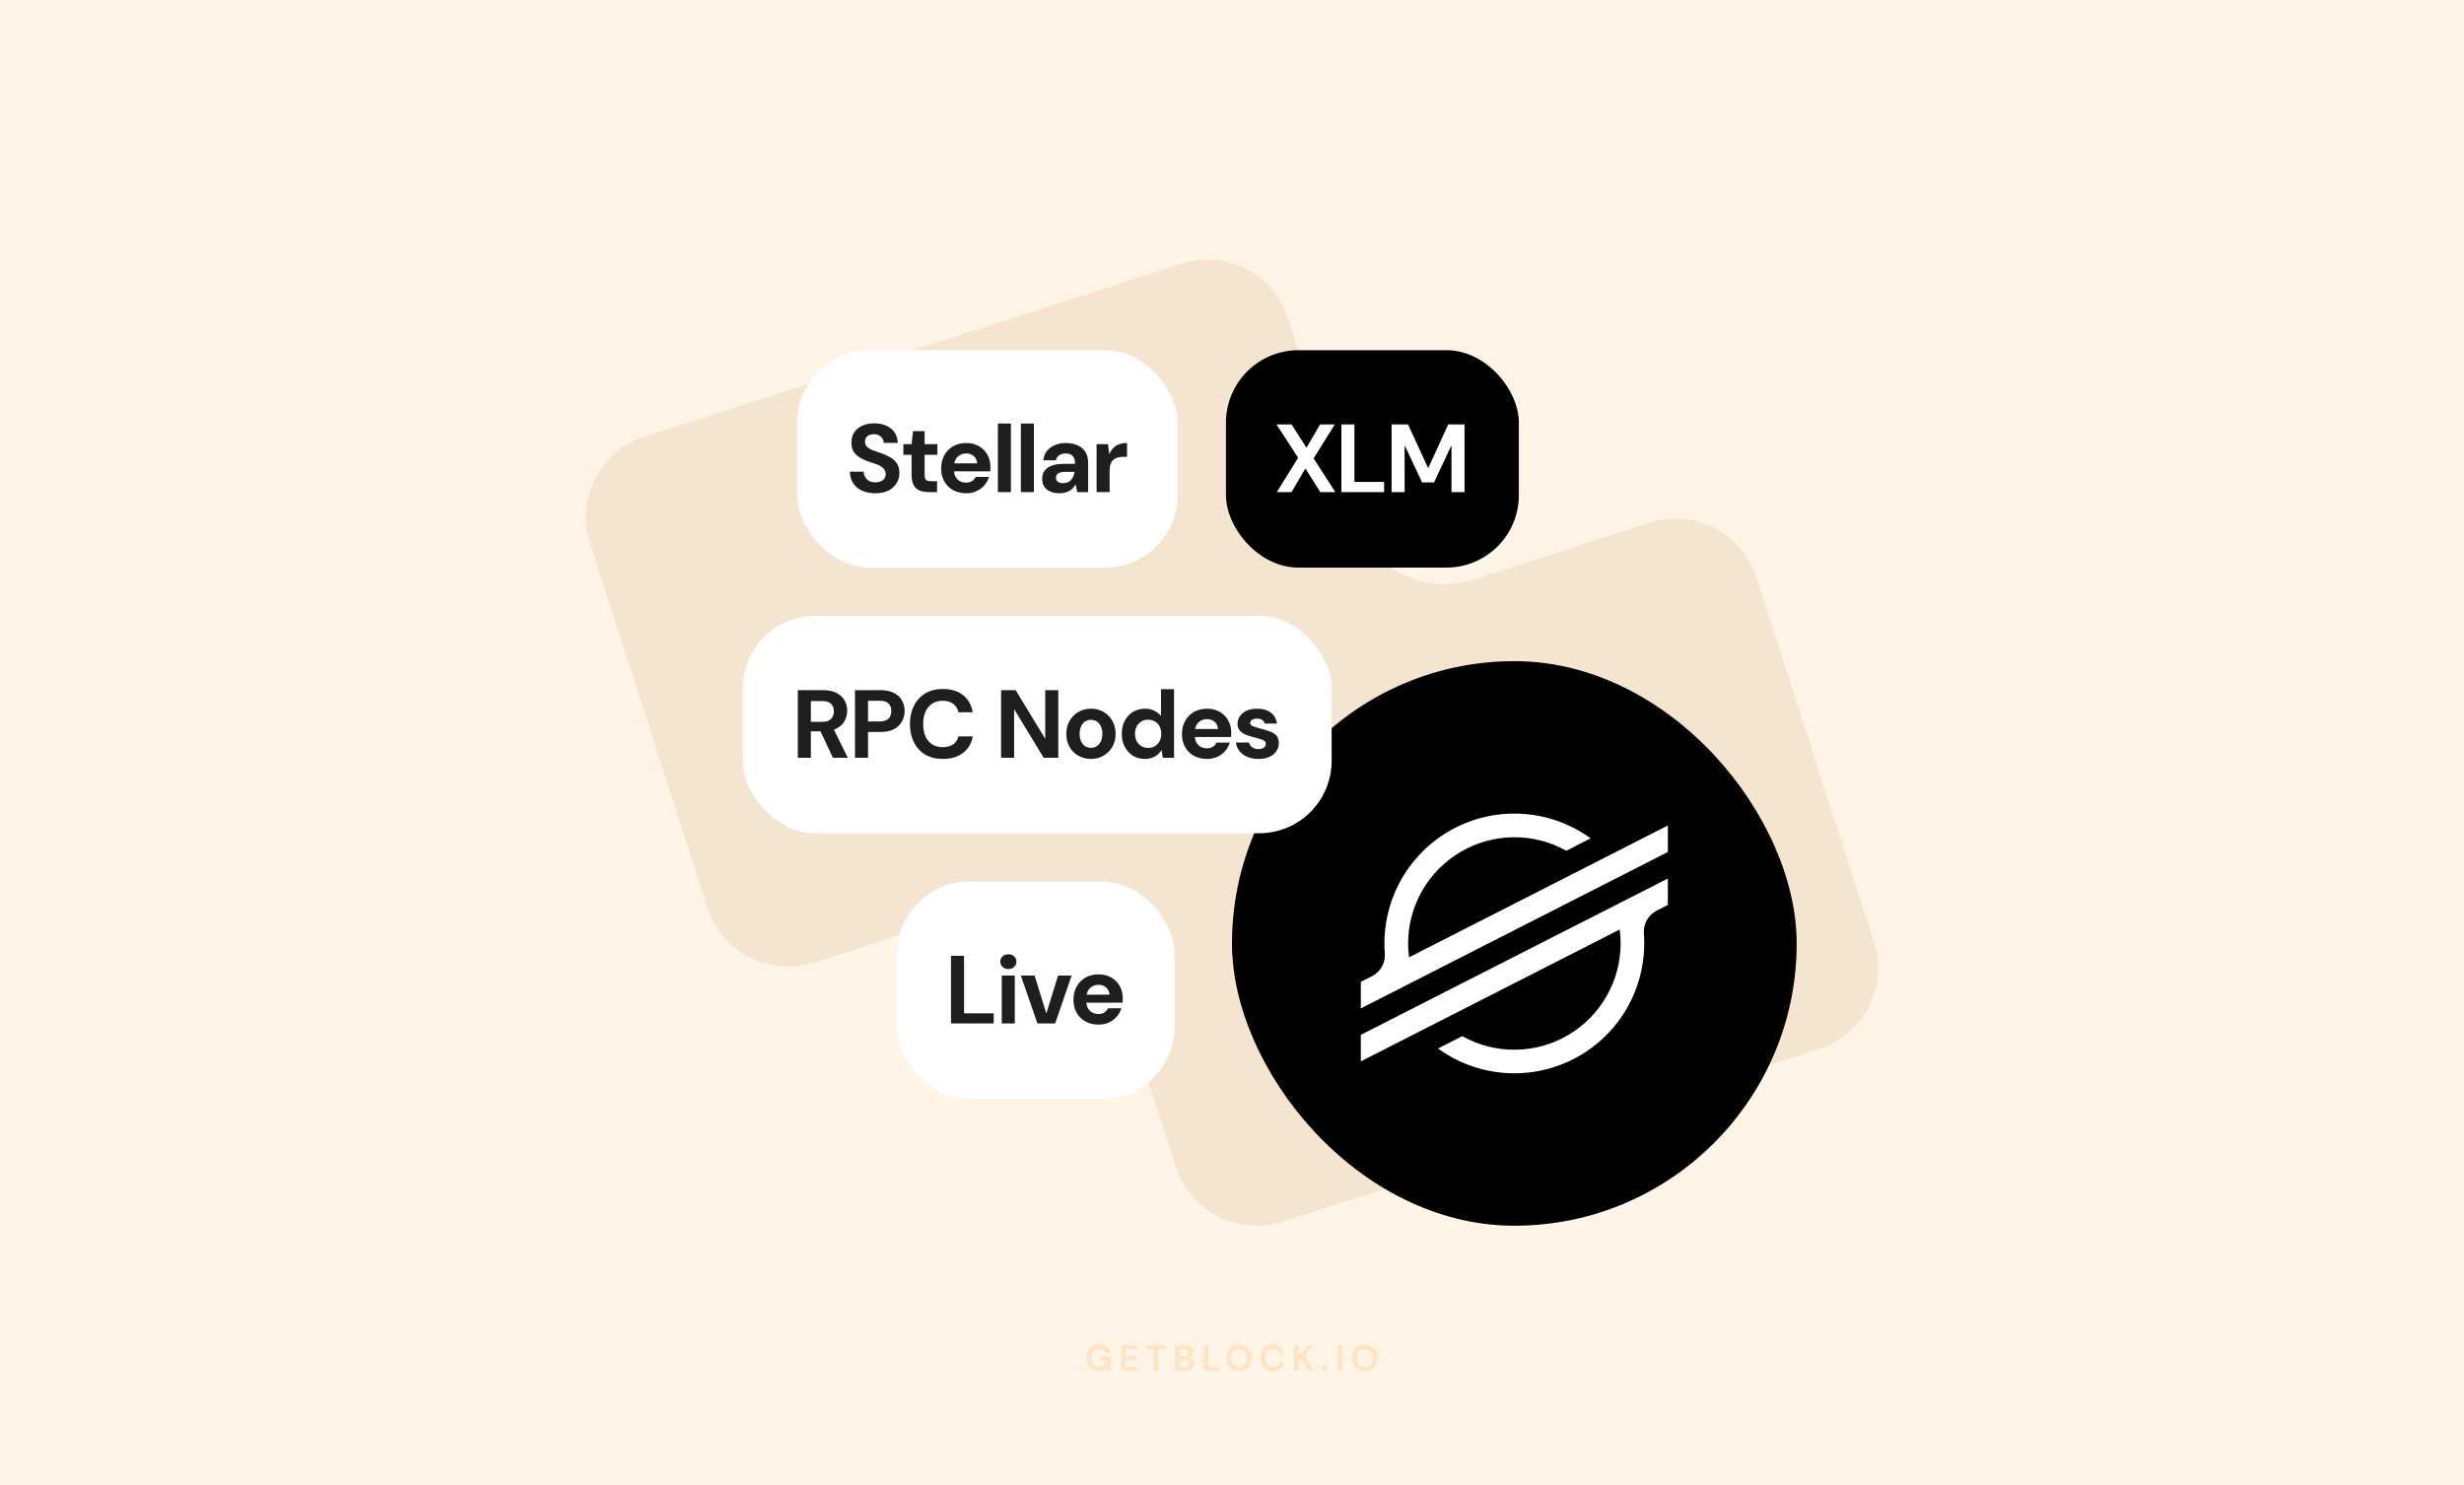 <svg width="816" height="492" viewBox="0 0 816 492" fill="none" xmlns="http://www.w3.org/2000/svg">
<rect width="816" height="492" fill="#FFF4E6"/>
<path fill-rule="evenodd" clip-rule="evenodd" d="M213.446 144.638C198.706 149.386 190.608 165.176 195.36 179.905L234.344 300.753C239.096 315.482 254.896 323.574 269.636 318.826L327.928 300.048C344.745 294.631 362.77 303.868 368.194 320.683L389.448 386.568C394.199 401.298 410 409.389 424.74 404.641L602.554 347.362C617.294 342.614 625.392 326.824 620.64 312.095L581.656 191.247C576.904 176.518 561.104 168.426 546.364 173.174L488.072 191.952C471.255 197.369 453.23 188.132 447.806 171.317L426.552 105.432C421.801 90.702 406 82.611 391.26 87.359L213.446 144.638Z" fill="#F4E4D0"/>
<path opacity="0.16" d="M363.747 454.144C362.955 454.144 362.263 453.964 361.671 453.604C361.079 453.244 360.619 452.744 360.291 452.104C359.963 451.456 359.799 450.704 359.799 449.848C359.799 448.984 359.967 448.224 360.303 447.568C360.647 446.904 361.131 446.388 361.755 446.02C362.387 445.644 363.135 445.456 363.999 445.456C364.983 445.456 365.799 445.692 366.447 446.164C367.095 446.636 367.515 447.288 367.707 448.12H365.991C365.863 447.728 365.631 447.424 365.295 447.208C364.959 446.984 364.527 446.872 363.999 446.872C363.159 446.872 362.511 447.14 362.055 447.676C361.599 448.204 361.371 448.932 361.371 449.86C361.371 450.788 361.595 451.508 362.043 452.02C362.499 452.524 363.115 452.776 363.891 452.776C364.651 452.776 365.223 452.572 365.607 452.164C365.999 451.748 366.235 451.204 366.315 450.532H364.191V449.38H367.863V454H366.447L366.327 452.896C366.055 453.296 365.715 453.604 365.307 453.82C364.899 454.036 364.379 454.144 363.747 454.144ZM371.277 454V445.6H376.761V446.836H372.813V449.14H376.401V450.34H372.813V452.764H376.761V454H371.277ZM382.09 454V446.836H379.642V445.6H386.086V446.836H383.626V454H382.09ZM389.144 454V445.6H392.516C393.388 445.6 394.052 445.804 394.508 446.212C394.972 446.612 395.204 447.128 395.204 447.76C395.204 448.288 395.06 448.712 394.772 449.032C394.492 449.344 394.148 449.556 393.74 449.668C394.22 449.764 394.616 450.004 394.928 450.388C395.24 450.764 395.396 451.204 395.396 451.708C395.396 452.372 395.156 452.92 394.676 453.352C394.196 453.784 393.516 454 392.636 454H389.144ZM390.68 449.128H392.288C392.72 449.128 393.052 449.028 393.284 448.828C393.516 448.628 393.632 448.344 393.632 447.976C393.632 447.624 393.516 447.348 393.284 447.148C393.06 446.94 392.72 446.836 392.264 446.836H390.68V449.128ZM390.68 452.752H392.396C392.852 452.752 393.204 452.648 393.452 452.44C393.708 452.224 393.836 451.924 393.836 451.54C393.836 451.148 393.704 450.84 393.44 450.616C393.176 450.392 392.82 450.28 392.372 450.28H390.68V452.752ZM398.634 454V445.6H400.17V452.8H403.89V454H398.634ZM410.338 454.144C409.498 454.144 408.762 453.96 408.13 453.592C407.506 453.224 407.014 452.716 406.654 452.068C406.302 451.412 406.126 450.656 406.126 449.8C406.126 448.944 406.302 448.192 406.654 447.544C407.014 446.888 407.506 446.376 408.13 446.008C408.762 445.64 409.498 445.456 410.338 445.456C411.17 445.456 411.902 445.64 412.534 446.008C413.166 446.376 413.658 446.888 414.01 447.544C414.362 448.192 414.538 448.944 414.538 449.8C414.538 450.656 414.362 451.412 414.01 452.068C413.658 452.716 413.166 453.224 412.534 453.592C411.902 453.96 411.17 454.144 410.338 454.144ZM410.338 452.764C411.138 452.764 411.774 452.5 412.246 451.972C412.726 451.444 412.966 450.72 412.966 449.8C412.966 448.88 412.726 448.156 412.246 447.628C411.774 447.1 411.138 446.836 410.338 446.836C409.538 446.836 408.898 447.1 408.418 447.628C407.938 448.156 407.698 448.88 407.698 449.8C407.698 450.72 407.938 451.444 408.418 451.972C408.898 452.5 409.538 452.764 410.338 452.764ZM421.618 454.144C420.77 454.144 420.042 453.964 419.434 453.604C418.826 453.236 418.358 452.728 418.03 452.08C417.702 451.424 417.538 450.668 417.538 449.812C417.538 448.956 417.702 448.2 418.03 447.544C418.358 446.888 418.826 446.376 419.434 446.008C420.042 445.64 420.77 445.456 421.618 445.456C422.626 445.456 423.45 445.708 424.09 446.212C424.738 446.708 425.142 447.408 425.302 448.312H423.61C423.506 447.856 423.282 447.5 422.938 447.244C422.602 446.98 422.154 446.848 421.594 446.848C420.818 446.848 420.21 447.112 419.77 447.64C419.33 448.168 419.11 448.892 419.11 449.812C419.11 450.732 419.33 451.456 419.77 451.984C420.21 452.504 420.818 452.764 421.594 452.764C422.154 452.764 422.602 452.644 422.938 452.404C423.282 452.156 423.506 451.816 423.61 451.384H425.302C425.142 452.248 424.738 452.924 424.09 453.412C423.45 453.9 422.626 454.144 421.618 454.144ZM428.582 454V445.6H430.118V448.996L433.226 445.6H435.122L432.026 448.936L435.206 454H433.322L430.922 450.112L430.118 450.988V454H428.582ZM438.802 454.084C438.522 454.084 438.29 453.996 438.106 453.82C437.93 453.644 437.842 453.432 437.842 453.184C437.842 452.928 437.93 452.712 438.106 452.536C438.29 452.36 438.522 452.272 438.802 452.272C439.082 452.272 439.31 452.36 439.486 452.536C439.67 452.712 439.762 452.928 439.762 453.184C439.762 453.432 439.67 453.644 439.486 453.82C439.31 453.996 439.082 454.084 438.802 454.084ZM442.98 454V445.6H444.516V454H442.98ZM452 454.144C451.16 454.144 450.424 453.96 449.792 453.592C449.168 453.224 448.676 452.716 448.316 452.068C447.964 451.412 447.788 450.656 447.788 449.8C447.788 448.944 447.964 448.192 448.316 447.544C448.676 446.888 449.168 446.376 449.792 446.008C450.424 445.64 451.16 445.456 452 445.456C452.832 445.456 453.564 445.64 454.196 446.008C454.828 446.376 455.32 446.888 455.672 447.544C456.024 448.192 456.2 448.944 456.2 449.8C456.2 450.656 456.024 451.412 455.672 452.068C455.32 452.716 454.828 453.224 454.196 453.592C453.564 453.96 452.832 454.144 452 454.144ZM452 452.764C452.8 452.764 453.436 452.5 453.908 451.972C454.388 451.444 454.628 450.72 454.628 449.8C454.628 448.88 454.388 448.156 453.908 447.628C453.436 447.1 452.8 446.836 452 446.836C451.2 446.836 450.56 447.1 450.08 447.628C449.6 448.156 449.36 448.88 449.36 449.8C449.36 450.72 449.6 451.444 450.08 451.972C450.56 452.5 451.2 452.764 452 452.764Z" fill="#FF8800"/>
<rect x="264" y="116" width="126" height="72" rx="24" fill="white"/>
<path d="M289.919 163.384C288.297 163.384 286.847 163.107 285.567 162.552C284.308 161.997 283.316 161.187 282.591 160.12C281.865 159.053 281.481 157.763 281.439 156.248H286.015C286.036 156.909 286.207 157.507 286.527 158.04C286.847 158.573 287.284 159 287.839 159.32C288.415 159.619 289.108 159.768 289.919 159.768C290.58 159.768 291.156 159.661 291.647 159.448C292.159 159.235 292.564 158.936 292.863 158.552C293.161 158.147 293.311 157.645 293.311 157.048C293.311 156.408 293.151 155.875 292.831 155.448C292.511 155.021 292.073 154.659 291.519 154.36C290.964 154.04 290.324 153.763 289.599 153.528C288.895 153.293 288.159 153.048 287.391 152.792C285.62 152.173 284.265 151.384 283.327 150.424C282.409 149.464 281.951 148.184 281.951 146.584C281.951 145.261 282.271 144.131 282.911 143.192C283.551 142.232 284.447 141.496 285.599 140.984C286.751 140.472 288.063 140.216 289.535 140.216C291.049 140.216 292.383 140.483 293.535 141.016C294.687 141.528 295.593 142.275 296.255 143.256C296.916 144.237 297.268 145.389 297.311 146.712H292.671C292.649 146.179 292.5 145.699 292.223 145.272C291.967 144.824 291.604 144.472 291.135 144.216C290.665 143.96 290.111 143.832 289.471 143.832C288.916 143.811 288.404 143.896 287.935 144.088C287.487 144.259 287.124 144.536 286.847 144.92C286.591 145.283 286.463 145.741 286.463 146.296C286.463 146.829 286.591 147.277 286.847 147.64C287.103 148.003 287.455 148.323 287.903 148.6C288.372 148.856 288.927 149.101 289.567 149.336C290.207 149.571 290.911 149.816 291.679 150.072C292.809 150.456 293.833 150.915 294.751 151.448C295.689 151.96 296.436 152.632 296.991 153.464C297.567 154.296 297.855 155.384 297.855 156.728C297.855 157.923 297.545 159.021 296.927 160.024C296.329 161.027 295.444 161.837 294.271 162.456C293.097 163.075 291.647 163.384 289.919 163.384ZM307.52 163C306.39 163 305.398 162.829 304.544 162.488C303.712 162.125 303.062 161.539 302.592 160.728C302.123 159.896 301.888 158.765 301.888 157.336V150.648H299.168V147.128H301.888L302.368 142.808H306.208V147.128H310.432V150.648H306.208V157.4C306.208 158.147 306.368 158.669 306.688 158.968C307.008 159.245 307.552 159.384 308.32 159.384H310.336V163H307.52ZM319.964 163.384C318.343 163.384 316.903 163.043 315.644 162.36C314.407 161.677 313.436 160.717 312.732 159.48C312.028 158.243 311.676 156.824 311.676 155.224C311.676 153.56 312.017 152.099 312.7 150.84C313.404 149.56 314.375 148.557 315.612 147.832C316.871 147.107 318.332 146.744 319.996 146.744C321.575 146.744 322.961 147.085 324.156 147.768C325.372 148.451 326.311 149.389 326.972 150.584C327.655 151.757 327.996 153.091 327.996 154.584C327.996 154.797 327.996 155.043 327.996 155.32C327.996 155.576 327.975 155.843 327.932 156.12H314.748V153.464H323.612C323.548 152.483 323.175 151.693 322.492 151.096C321.831 150.499 320.999 150.2 319.996 150.2C319.249 150.2 318.567 150.371 317.948 150.712C317.329 151.032 316.839 151.523 316.476 152.184C316.113 152.845 315.932 153.688 315.932 154.712V155.64C315.932 156.515 316.103 157.272 316.444 157.912C316.785 158.531 317.255 159.011 317.852 159.352C318.471 159.693 319.164 159.864 319.932 159.864C320.721 159.864 321.383 159.693 321.916 159.352C322.449 158.989 322.855 158.531 323.132 157.976H327.548C327.228 158.979 326.716 159.896 326.012 160.728C325.308 161.539 324.444 162.189 323.42 162.68C322.396 163.149 321.244 163.384 319.964 163.384ZM330.463 163V140.28H334.783V163H330.463ZM338.081 163V140.28H342.401V163H338.081ZM350.852 163.384C349.551 163.384 348.474 163.171 347.62 162.744C346.767 162.317 346.138 161.741 345.732 161.016C345.327 160.291 345.124 159.491 345.124 158.616C345.124 157.635 345.37 156.771 345.86 156.024C346.372 155.277 347.14 154.701 348.164 154.296C349.188 153.869 350.479 153.656 352.036 153.656H356.036C356.036 152.867 355.919 152.227 355.684 151.736C355.471 151.224 355.13 150.84 354.66 150.584C354.212 150.328 353.636 150.2 352.932 150.2C352.1 150.2 351.386 150.392 350.788 150.776C350.212 151.139 349.85 151.704 349.7 152.472H345.508C345.636 151.299 346.02 150.285 346.66 149.432C347.322 148.579 348.196 147.917 349.284 147.448C350.372 146.979 351.588 146.744 352.932 146.744C354.468 146.744 355.791 147 356.9 147.512C358.01 148.003 358.863 148.739 359.46 149.72C360.058 150.68 360.356 151.853 360.356 153.24V163H356.74L356.26 160.536H356.196C355.919 160.984 355.599 161.389 355.236 161.752C354.874 162.093 354.468 162.392 354.02 162.648C353.594 162.883 353.114 163.064 352.58 163.192C352.047 163.32 351.471 163.384 350.852 163.384ZM352.068 160.056C352.644 160.056 353.156 159.96 353.604 159.768C354.052 159.555 354.426 159.277 354.724 158.936C355.044 158.595 355.29 158.2 355.46 157.752C355.652 157.283 355.78 156.803 355.844 156.312H352.516C351.855 156.312 351.311 156.397 350.884 156.568C350.479 156.717 350.18 156.941 349.988 157.24C349.796 157.517 349.7 157.848 349.7 158.232C349.7 158.616 349.796 158.947 349.988 159.224C350.18 159.501 350.458 159.715 350.82 159.864C351.183 159.992 351.599 160.056 352.068 160.056ZM363.157 163V147.128H366.933L367.317 150.36H367.381C367.808 149.464 368.298 148.749 368.853 148.216C369.429 147.683 370.08 147.309 370.805 147.096C371.53 146.861 372.341 146.744 373.237 146.744V151.32H372.053C371.349 151.32 370.709 151.395 370.133 151.544C369.578 151.693 369.098 151.949 368.693 152.312C368.309 152.653 368.01 153.112 367.797 153.688C367.584 154.264 367.477 154.979 367.477 155.832V163H363.157Z" fill="#1E1E1F"/>
<rect x="408" y="219" width="187" height="187" rx="93.5" fill="black"/>
<rect x="409" y="220" width="185" height="185" rx="92.5" stroke="#1E1E1F" stroke-opacity="0.08" stroke-width="2"/>
<path d="M537.987 280.745L525.744 286.983L496.185 302.039L466.626 317.095C466.426 315.57 466.325 314.034 466.325 312.496C466.333 306.361 467.944 300.334 470.998 295.012C474.052 289.691 478.443 285.259 483.737 282.157C489.03 279.055 495.043 277.39 501.178 277.326C507.313 277.263 513.359 278.803 518.715 281.795L525.723 278.224L526.768 277.691C520.349 273.032 512.766 270.238 504.859 269.619C496.951 268.999 489.026 270.579 481.959 274.182C474.893 277.785 468.96 283.272 464.817 290.035C460.674 296.799 458.482 304.577 458.483 312.509C458.483 313.605 458.524 314.696 458.607 315.783C458.724 317.322 458.383 318.861 457.626 320.207C456.87 321.553 455.733 322.644 454.357 323.345L450.662 325.229V334.018L461.541 328.473L465.064 326.675L468.536 324.907L530.859 293.151L537.862 289.585L552.338 282.208V273.424L537.987 280.745Z" fill="white"/>
<path d="M552.338 291L472.076 331.867L465.073 335.442L450.662 342.785V351.565L464.974 344.273L477.217 338.036L536.396 307.88C536.596 309.415 536.696 310.961 536.697 312.509C536.693 318.652 535.083 324.687 532.025 330.015C528.968 335.343 524.571 339.778 519.27 342.881C513.968 345.984 507.948 347.647 501.805 347.704C495.663 347.761 489.612 346.21 484.254 343.206L483.824 343.434L476.227 347.306C482.645 351.965 490.226 354.76 498.133 355.381C506.039 356.001 513.964 354.424 521.03 350.824C528.096 347.223 534.03 341.739 538.175 334.977C542.32 328.216 544.515 320.44 544.517 312.509C544.517 311.404 544.474 310.298 544.393 309.205C544.276 307.667 544.617 306.128 545.373 304.783C546.128 303.437 547.264 302.345 548.638 301.643L552.338 299.759V291Z" fill="white"/>
<rect x="246" y="204" width="195" height="72" rx="24" fill="white"/>
<path d="M264.213 251V228.6H272.597C274.389 228.6 275.871 228.909 277.045 229.528C278.239 230.147 279.125 230.979 279.701 232.024C280.277 233.048 280.565 234.189 280.565 235.448C280.565 236.643 280.277 237.763 279.701 238.808C279.146 239.832 278.271 240.664 277.077 241.304C275.903 241.923 274.389 242.232 272.533 242.232H268.533V251H264.213ZM275.829 251L271.221 241.144H275.893L280.757 251H275.829ZM268.533 239.096H272.309C273.631 239.096 274.602 238.776 275.221 238.136C275.839 237.496 276.149 236.653 276.149 235.608C276.149 234.563 275.839 233.741 275.221 233.144C274.602 232.525 273.631 232.216 272.309 232.216H268.533V239.096ZM283.143 251V228.6H291.559C293.372 228.6 294.865 228.909 296.039 229.528C297.233 230.125 298.119 230.947 298.695 231.992C299.292 233.037 299.591 234.221 299.591 235.544C299.591 236.76 299.303 237.891 298.727 238.936C298.172 239.981 297.297 240.835 296.103 241.496C294.929 242.136 293.415 242.456 291.559 242.456H287.463V251H283.143ZM287.463 238.968H291.303C292.668 238.968 293.649 238.659 294.247 238.04C294.865 237.421 295.175 236.589 295.175 235.544C295.175 234.456 294.865 233.613 294.247 233.016C293.649 232.419 292.668 232.12 291.303 232.12H287.463V238.968ZM312.222 251.384C309.982 251.384 308.041 250.904 306.398 249.944C304.777 248.963 303.529 247.608 302.654 245.88C301.779 244.131 301.342 242.115 301.342 239.832C301.342 237.549 301.779 235.533 302.654 233.784C303.529 232.035 304.777 230.669 306.398 229.688C308.019 228.707 309.961 228.216 312.222 228.216C314.953 228.216 317.182 228.888 318.91 230.232C320.638 231.576 321.715 233.475 322.142 235.928H317.406C317.129 234.733 316.553 233.805 315.678 233.144C314.803 232.461 313.641 232.12 312.19 232.12C310.846 232.12 309.683 232.44 308.702 233.08C307.742 233.699 307.006 234.584 306.494 235.736C305.982 236.888 305.726 238.253 305.726 239.832C305.726 241.411 305.982 242.776 306.494 243.928C307.006 245.059 307.742 245.933 308.702 246.552C309.683 247.171 310.846 247.48 312.19 247.48C313.641 247.48 314.803 247.171 315.678 246.552C316.553 245.933 317.129 245.059 317.406 243.928H322.142C321.737 246.253 320.659 248.077 318.91 249.4C317.182 250.723 314.953 251.384 312.222 251.384ZM331.526 251V228.6H336.358L346.086 244.632H346.15V228.6H350.47V251H345.638L335.91 235H335.846V251H331.526ZM361.29 251.384C359.754 251.384 358.367 251.032 357.13 250.328C355.892 249.624 354.911 248.643 354.186 247.384C353.482 246.125 353.13 244.685 353.13 243.064C353.13 241.421 353.492 239.981 354.218 238.744C354.943 237.485 355.924 236.504 357.162 235.8C358.399 235.096 359.775 234.744 361.29 234.744C362.826 234.744 364.212 235.096 365.45 235.8C366.687 236.504 367.658 237.485 368.362 238.744C369.087 239.981 369.45 241.421 369.45 243.064C369.45 244.707 369.087 246.157 368.362 247.416C367.636 248.653 366.655 249.624 365.418 250.328C364.202 251.032 362.826 251.384 361.29 251.384ZM361.29 247.704C361.972 247.704 362.591 247.533 363.146 247.192C363.722 246.851 364.18 246.339 364.522 245.656C364.884 244.952 365.066 244.088 365.066 243.064C365.066 242.04 364.884 241.187 364.522 240.504C364.18 239.8 363.732 239.277 363.178 238.936C362.623 238.595 362.004 238.424 361.322 238.424C360.639 238.424 360.01 238.595 359.434 238.936C358.858 239.277 358.399 239.8 358.058 240.504C357.716 241.187 357.546 242.04 357.546 243.064C357.546 244.088 357.716 244.952 358.058 245.656C358.399 246.339 358.847 246.851 359.402 247.192C359.978 247.533 360.607 247.704 361.29 247.704ZM379.113 251.384C377.62 251.384 376.297 251.021 375.145 250.296C374.014 249.571 373.118 248.579 372.457 247.32C371.817 246.061 371.497 244.632 371.497 243.032C371.497 241.453 371.817 240.035 372.457 238.776C373.118 237.517 374.025 236.536 375.177 235.832C376.35 235.107 377.694 234.744 379.209 234.744C380.404 234.744 381.449 234.979 382.345 235.448C383.241 235.896 383.956 236.483 384.489 237.208V228.28H388.809V251H385.065L384.713 248.504H384.649C384.286 249.059 383.838 249.56 383.305 250.008C382.793 250.435 382.185 250.765 381.481 251C380.798 251.256 380.009 251.384 379.113 251.384ZM380.233 247.736C381.086 247.736 381.844 247.533 382.505 247.128C383.166 246.723 383.678 246.168 384.041 245.464C384.404 244.76 384.585 243.949 384.585 243.032C384.585 242.136 384.404 241.336 384.041 240.632C383.678 239.928 383.166 239.384 382.505 239C381.844 238.595 381.076 238.392 380.201 238.392C379.369 238.392 378.622 238.595 377.961 239C377.3 239.384 376.788 239.928 376.425 240.632C376.062 241.336 375.881 242.136 375.881 243.032C375.881 243.949 376.062 244.76 376.425 245.464C376.788 246.168 377.3 246.723 377.961 247.128C378.622 247.533 379.38 247.736 380.233 247.736ZM399.715 251.384C398.094 251.384 396.654 251.043 395.395 250.36C394.158 249.677 393.187 248.717 392.483 247.48C391.779 246.243 391.427 244.824 391.427 243.224C391.427 241.56 391.768 240.099 392.451 238.84C393.155 237.56 394.126 236.557 395.363 235.832C396.622 235.107 398.083 234.744 399.747 234.744C401.326 234.744 402.712 235.085 403.907 235.768C405.123 236.451 406.062 237.389 406.723 238.584C407.406 239.757 407.747 241.091 407.747 242.584C407.747 242.797 407.747 243.043 407.747 243.32C407.747 243.576 407.726 243.843 407.683 244.12H394.499V241.464H403.363C403.299 240.483 402.926 239.693 402.243 239.096C401.582 238.499 400.75 238.2 399.747 238.2C399 238.2 398.318 238.371 397.699 238.712C397.08 239.032 396.59 239.523 396.227 240.184C395.864 240.845 395.683 241.688 395.683 242.712V243.64C395.683 244.515 395.854 245.272 396.195 245.912C396.536 246.531 397.006 247.011 397.603 247.352C398.222 247.693 398.915 247.864 399.683 247.864C400.472 247.864 401.134 247.693 401.667 247.352C402.2 246.989 402.606 246.531 402.883 245.976H407.299C406.979 246.979 406.467 247.896 405.763 248.728C405.059 249.539 404.195 250.189 403.171 250.68C402.147 251.149 400.995 251.384 399.715 251.384ZM416.774 251.384C415.366 251.384 414.118 251.149 413.03 250.68C411.942 250.211 411.078 249.571 410.438 248.76C409.798 247.928 409.414 246.989 409.286 245.944H413.606C413.713 246.328 413.894 246.691 414.15 247.032C414.406 247.352 414.748 247.619 415.174 247.832C415.622 248.024 416.134 248.12 416.71 248.12C417.286 248.12 417.756 248.045 418.118 247.896C418.481 247.725 418.748 247.512 418.918 247.256C419.11 246.979 419.206 246.701 419.206 246.424C419.206 245.997 419.068 245.677 418.79 245.464C418.534 245.229 418.15 245.037 417.638 244.888C417.148 244.717 416.561 244.547 415.878 244.376C415.196 244.205 414.492 244.013 413.766 243.8C413.062 243.587 412.412 243.32 411.814 243C411.217 242.659 410.737 242.232 410.374 241.72C410.012 241.187 409.83 240.525 409.83 239.736C409.83 238.819 410.086 237.987 410.598 237.24C411.11 236.472 411.846 235.864 412.806 235.416C413.788 234.968 414.961 234.744 416.326 234.744C418.225 234.744 419.74 235.181 420.87 236.056C422.022 236.931 422.694 238.136 422.886 239.672H418.822C418.716 239.16 418.438 238.765 417.99 238.488C417.564 238.189 416.998 238.04 416.294 238.04C415.569 238.04 415.004 238.179 414.598 238.456C414.214 238.733 414.022 239.075 414.022 239.48C414.022 239.779 414.15 240.035 414.406 240.248C414.684 240.461 415.068 240.643 415.558 240.792C416.049 240.941 416.636 241.112 417.318 241.304C418.47 241.581 419.505 241.891 420.422 242.232C421.361 242.552 422.108 243.011 422.662 243.608C423.217 244.184 423.494 245.027 423.494 246.136C423.516 247.139 423.249 248.035 422.694 248.824C422.161 249.613 421.382 250.243 420.358 250.712C419.356 251.16 418.161 251.384 416.774 251.384Z" fill="#1E1E1F"/>
<rect x="297" y="292" width="92" height="72" rx="24" fill="white"/>
<path d="M314.944 339V316.6H319.264V335.64H329.088V339H314.944ZM331.753 339V323.128H336.073V339H331.753ZM333.929 320.984C333.14 320.984 332.5 320.749 332.009 320.28C331.519 319.811 331.273 319.224 331.273 318.52C331.273 317.816 331.519 317.24 332.009 316.792C332.5 316.323 333.14 316.088 333.929 316.088C334.719 316.088 335.359 316.323 335.849 316.792C336.361 317.24 336.617 317.816 336.617 318.52C336.617 319.224 336.361 319.811 335.849 320.28C335.359 320.749 334.719 320.984 333.929 320.984ZM343.554 339L338.082 323.128H342.626L346.466 335.544H346.562L350.402 323.128H354.882L349.442 339H343.554ZM363.789 339.384C362.168 339.384 360.728 339.043 359.469 338.36C358.232 337.677 357.261 336.717 356.557 335.48C355.853 334.243 355.501 332.824 355.501 331.224C355.501 329.56 355.842 328.099 356.525 326.84C357.229 325.56 358.2 324.557 359.437 323.832C360.696 323.107 362.157 322.744 363.821 322.744C365.4 322.744 366.786 323.085 367.981 323.768C369.197 324.451 370.136 325.389 370.797 326.584C371.48 327.757 371.821 329.091 371.821 330.584C371.821 330.797 371.821 331.043 371.821 331.32C371.821 331.576 371.8 331.843 371.757 332.12H358.573V329.464H367.437C367.373 328.483 367 327.693 366.317 327.096C365.656 326.499 364.824 326.2 363.821 326.2C363.074 326.2 362.392 326.371 361.773 326.712C361.154 327.032 360.664 327.523 360.301 328.184C359.938 328.845 359.757 329.688 359.757 330.712V331.64C359.757 332.515 359.928 333.272 360.269 333.912C360.61 334.531 361.08 335.011 361.677 335.352C362.296 335.693 362.989 335.864 363.757 335.864C364.546 335.864 365.208 335.693 365.741 335.352C366.274 334.989 366.68 334.531 366.957 333.976H371.373C371.053 334.979 370.541 335.896 369.837 336.728C369.133 337.539 368.269 338.189 367.245 338.68C366.221 339.149 365.069 339.384 363.789 339.384Z" fill="#1E1E1F"/>
<rect x="406" y="116" width="97" height="72" rx="24" fill="black"/>
<path d="M422.835 163L429.907 151.64L422.739 140.6H427.731L432.627 148.248H432.691L437.171 140.6H442.035L435.027 151.832L442.227 163H437.235L432.339 155.224H432.275L427.731 163H422.835ZM444.229 163V140.6H448.549V159.64H458.373V163H444.229ZM460.847 163V140.6H466.287L472.943 155H473.007L479.599 140.6H485.007V163H480.687V147.64H480.623L474.895 159.8H470.959L465.231 147.64H465.167V163H460.847Z" fill="white"/>
</svg>
